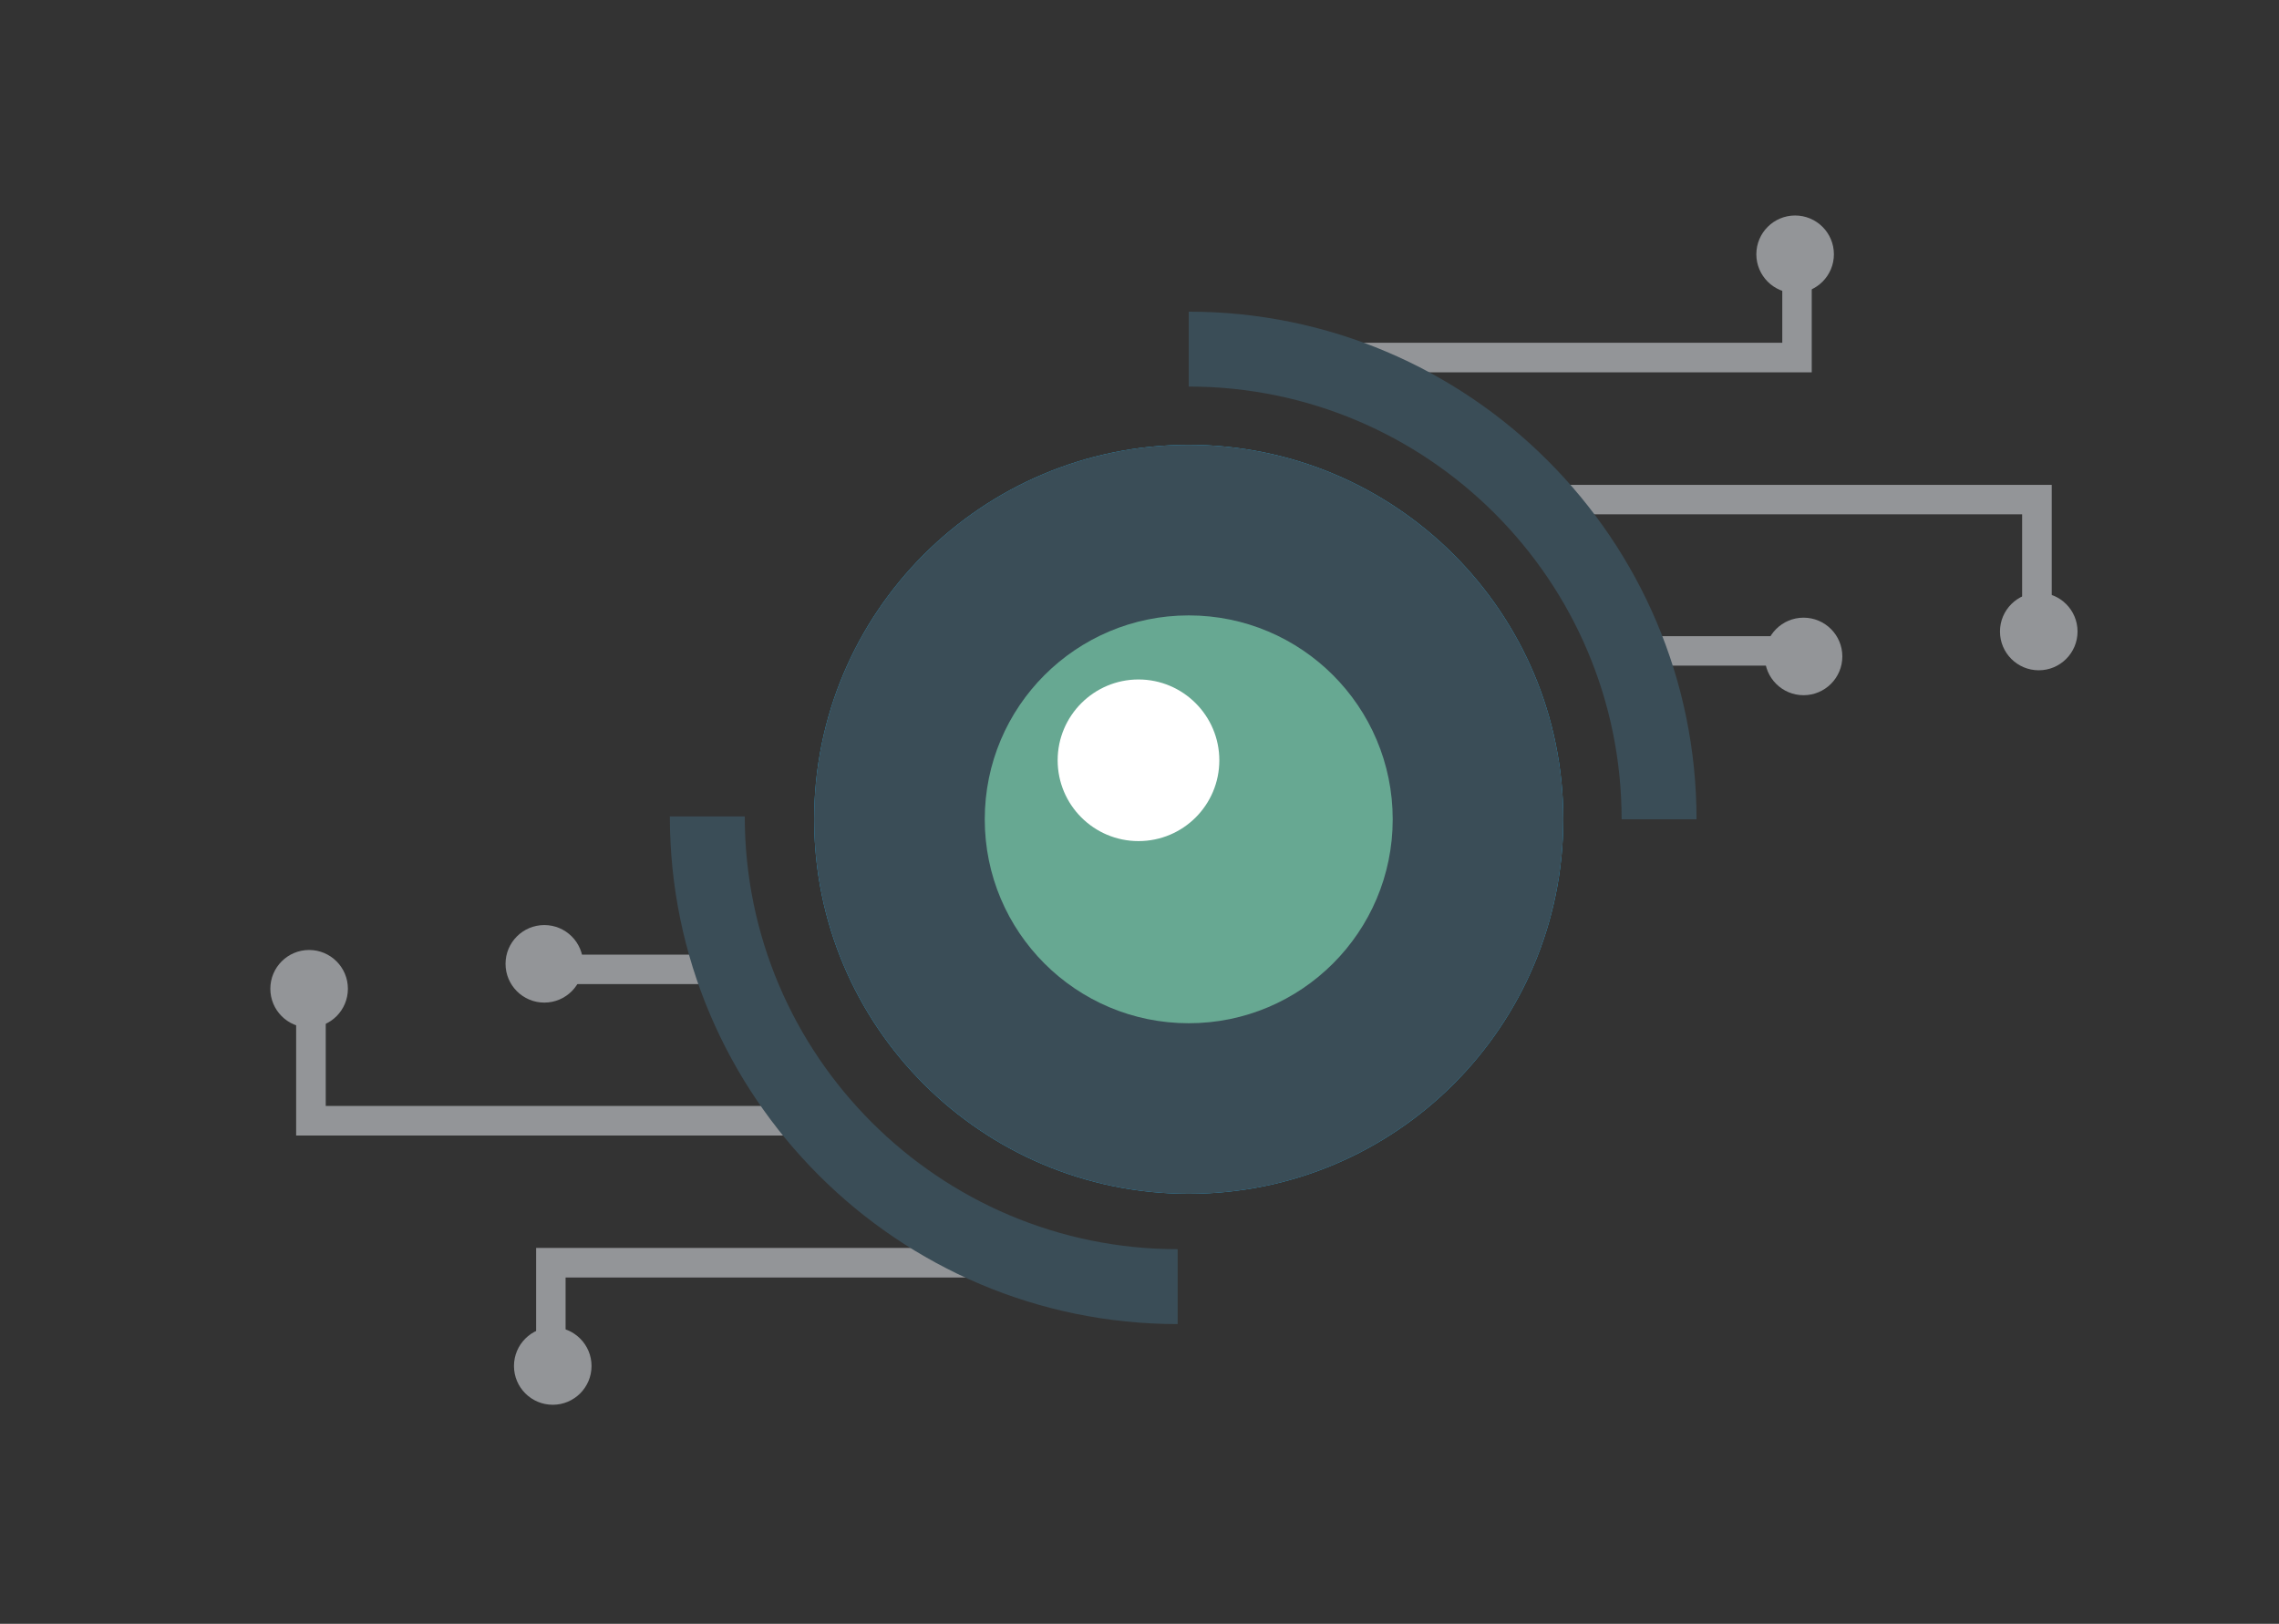<?xml version="1.0" encoding="UTF-8"?>
<svg id="_レイヤー_2" data-name="レイヤー 2" xmlns="http://www.w3.org/2000/svg" viewBox="0 0 181 129"><rect x="0" y="0" width="181" height="129" fill="#333333" stroke="none"/>
  <defs>
    <style>
      .cls-1 {
        fill: #27aae1;
      }

      .cls-1, .cls-2, .cls-3, .cls-4, .cls-5 {
        stroke-width: 0px;
      }

      .cls-2 {
        fill: #3a4d57;
      }

      .cls-3 {
        fill: #939598;
      }

      .cls-4 {
        fill: #67a892;
      }

      .cls-5 {
        fill: #fff;
      }
    </style>
  </defs>
  <g>
    <g>
      <polygon class="cls-3" points="143.89 29.58 104.62 29.58 104.62 27.23 141.55 27.23 141.55 20.2 143.89 20.2 143.89 29.58"/>
      <path class="cls-3" d="m145.65,20.2c0,1.7-1.38,3.08-3.08,3.08s-3.08-1.38-3.08-3.08,1.38-3.08,3.08-3.08,3.08,1.38,3.08,3.08Z"/>
    </g>
    <g>
      <polygon class="cls-3" points="162.95 50.54 160.6 50.54 160.6 40.86 121.62 40.86 121.62 38.52 162.95 38.52 162.95 50.54"/>
      <circle class="cls-3" cx="161.92" cy="50.17" r="3.08"/>
    </g>
    <g>
      <rect class="cls-3" x="128.95" y="50.54" width="14.84" height="2.34"/>
      <path class="cls-3" d="m146.32,52.15c0,1.7-1.38,3.08-3.08,3.08s-3.08-1.38-3.08-3.08,1.38-3.08,3.08-3.08,3.08,1.38,3.08,3.08Z"/>
    </g>
  </g>
  <g>
    <g>
      <polygon class="cls-3" points="42.58 99.14 81.85 99.14 81.85 101.49 44.92 101.49 44.92 108.52 42.58 108.52 42.58 99.14"/>
      <path class="cls-3" d="m40.82,108.52c0-1.7,1.38-3.08,3.08-3.08s3.08,1.38,3.08,3.08-1.38,3.08-3.08,3.08-3.08-1.38-3.08-3.08Z"/>
    </g>
    <g>
      <polygon class="cls-3" points="23.52 78.19 25.87 78.19 25.87 87.86 64.85 87.86 64.85 90.21 23.52 90.21 23.52 78.19"/>
      <path class="cls-3" d="m21.47,78.55c0-1.7,1.38-3.08,3.08-3.08s3.08,1.38,3.08,3.08-1.37,3.08-3.08,3.08-3.08-1.38-3.08-3.08Z"/>
    </g>
    <g>
      <rect class="cls-3" x="42.68" y="75.84" width="14.84" height="2.34"/>
      <path class="cls-3" d="m40.15,76.57c0-1.7,1.38-3.08,3.08-3.08s3.08,1.38,3.08,3.08-1.38,3.08-3.08,3.08-3.08-1.38-3.08-3.08Z"/>
    </g>
  </g>
  <g>
    <path class="cls-2" d="m134.74,65.09h-5.95c0-18.96-15.42-34.38-34.38-34.38v-5.95c22.24,0,40.33,18.09,40.33,40.33Z"/>
    <path class="cls-2" d="m53.2,64.86h5.95c0,18.96,15.42,34.38,34.38,34.38v5.95c-22.24,0-40.33-18.09-40.33-40.33Z"/>
    <g>
      <path class="cls-1" d="m124.16,65.09c0,16.43-13.32,29.75-29.75,29.75s-29.75-13.32-29.75-29.75,13.32-29.75,29.75-29.75,29.75,13.32,29.75,29.75Z"/>
      <path class="cls-2" d="m124.16,65.09c0,16.43-13.32,29.75-29.75,29.75s-29.75-13.32-29.75-29.75,13.32-29.75,29.75-29.75,29.75,13.32,29.75,29.75Z"/>
      <path class="cls-4" d="m110.61,65.09c0,8.95-7.25,16.2-16.2,16.2s-16.2-7.25-16.2-16.2,7.25-16.2,16.2-16.2,16.2,7.25,16.2,16.2Z"/>
      <path class="cls-5" d="m96.84,60.4c0,3.55-2.87,6.42-6.42,6.42s-6.42-2.88-6.42-6.42,2.88-6.42,6.42-6.42,6.42,2.88,6.42,6.42Z"/>
    </g>
  </g>
</svg>